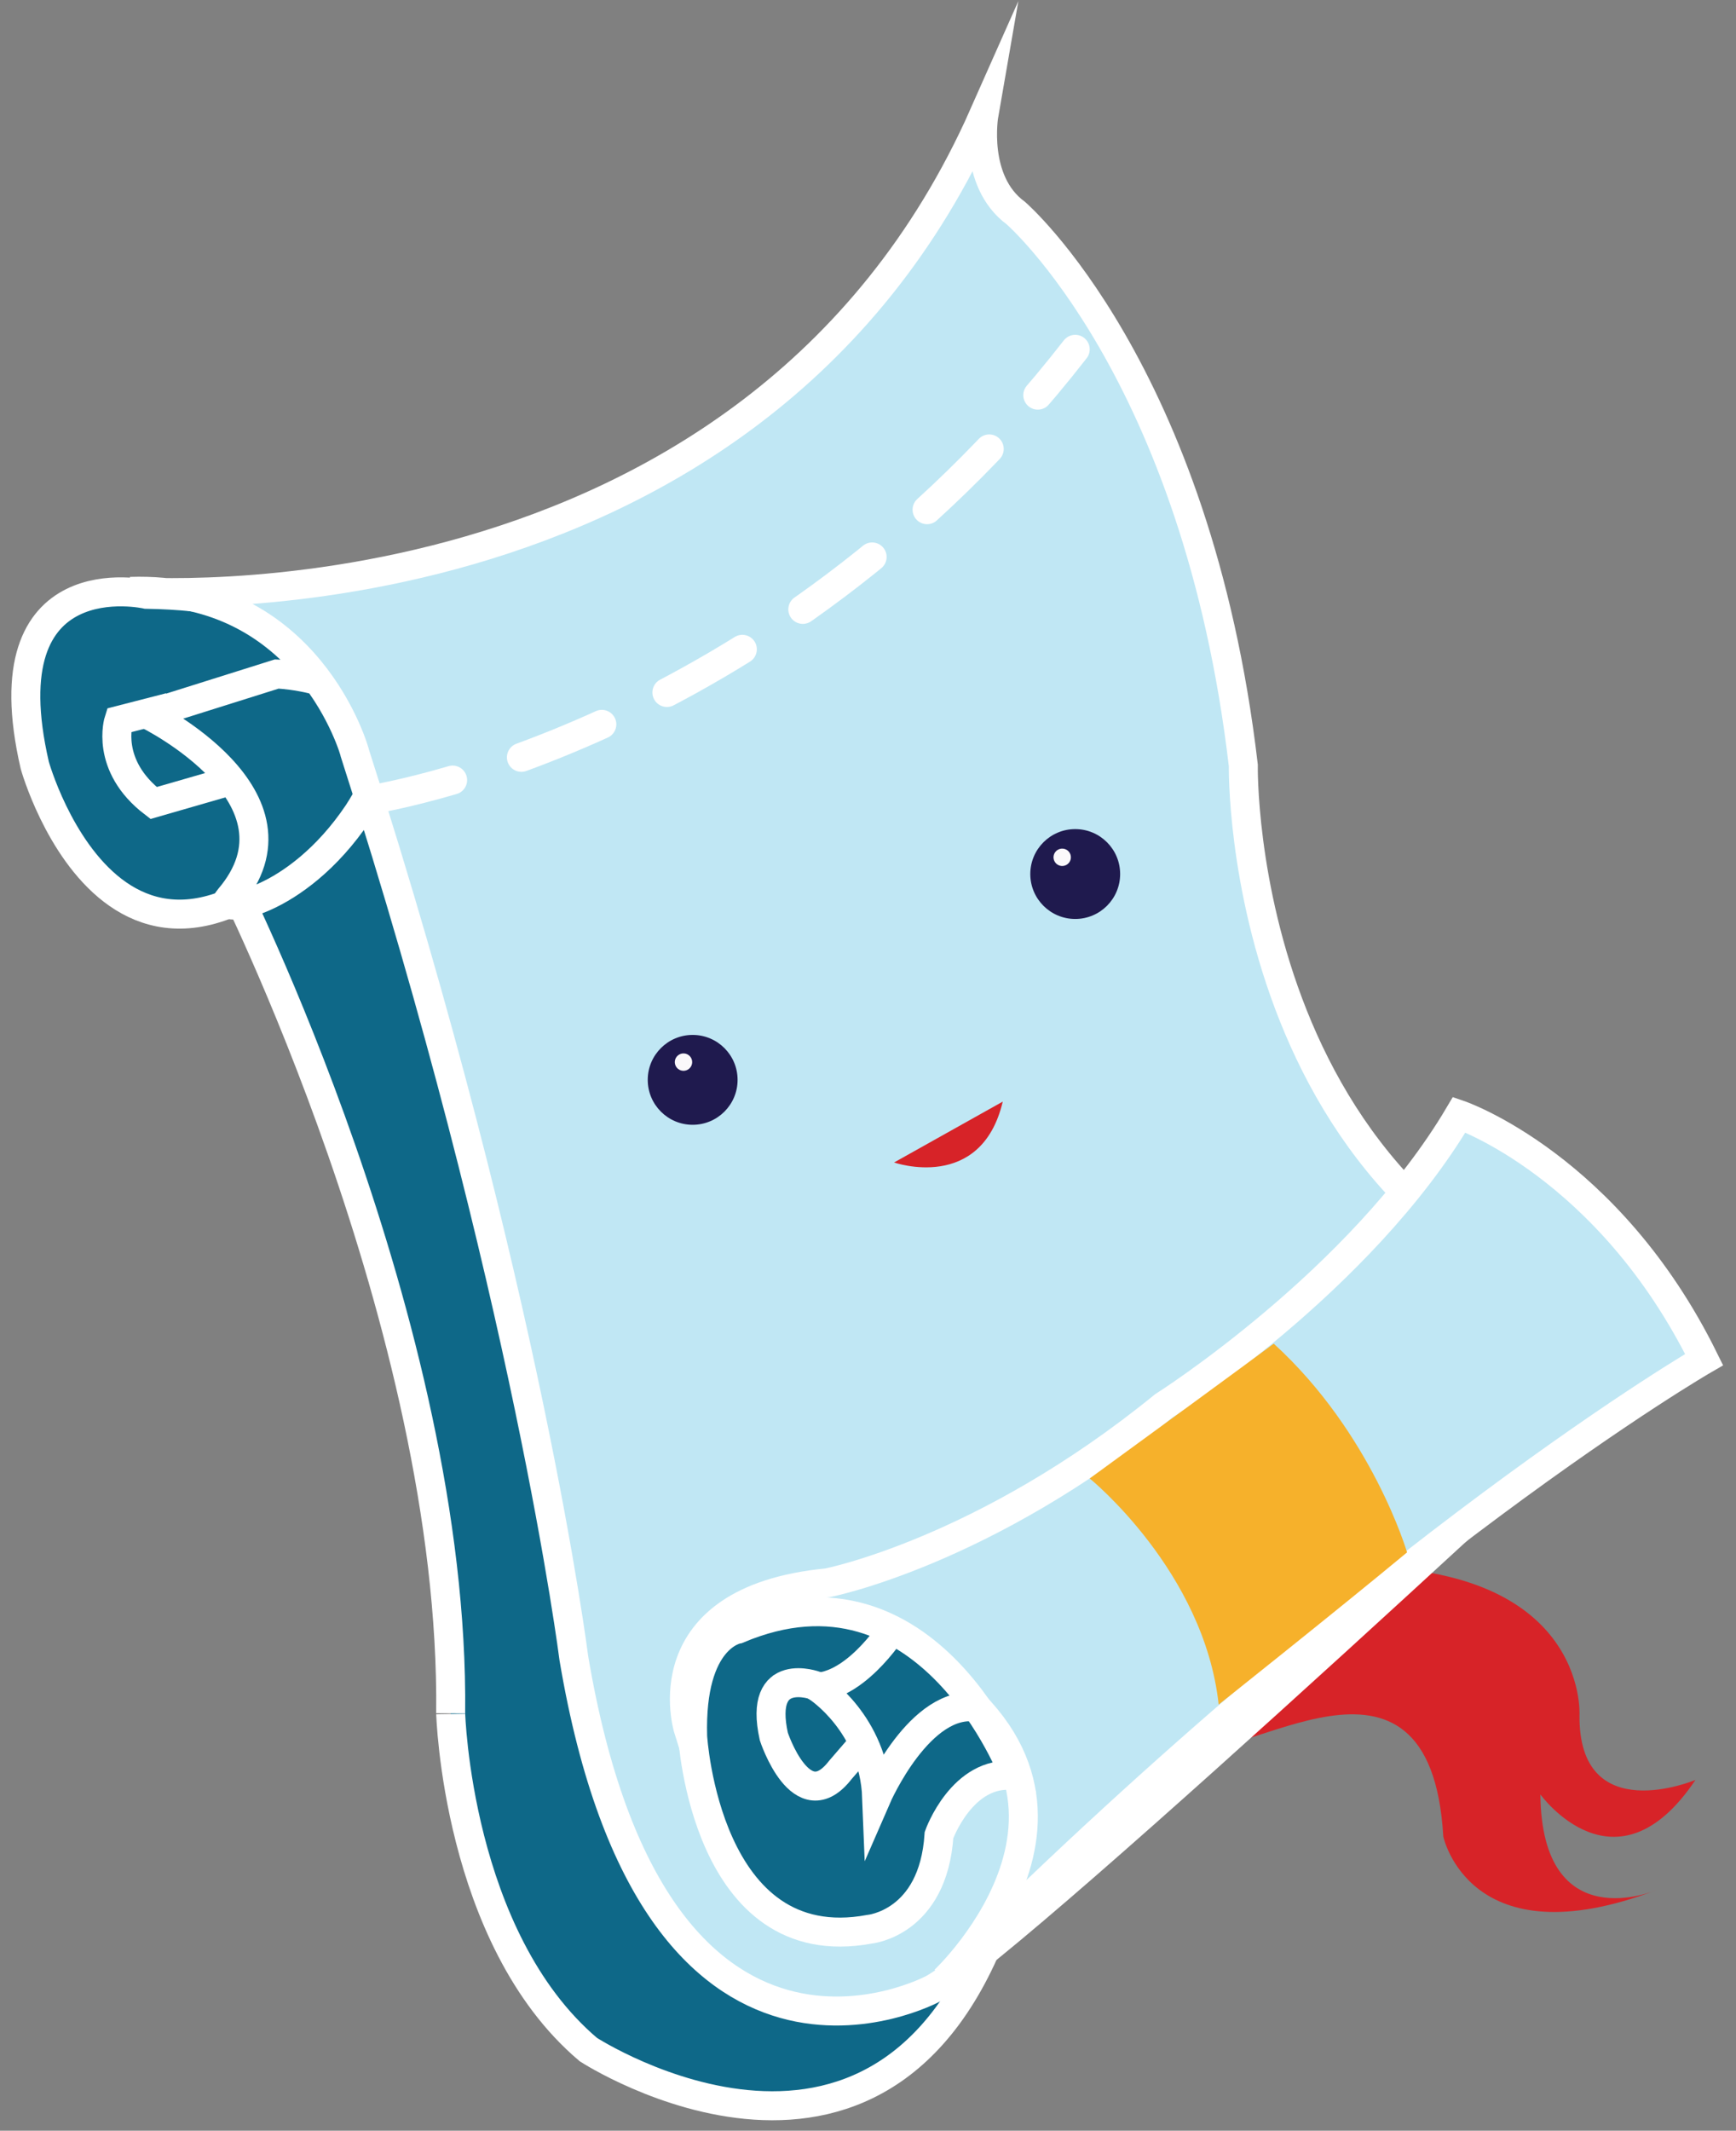 <?xml version="1.0" encoding="utf-8"?>
<!-- Generator: Adobe Illustrator 19.0.0, SVG Export Plug-In . SVG Version: 6.00 Build 0)  -->
<svg version="1.1" id="Layer_1" xmlns="http://www.w3.org/2000/svg" xmlns:xlink="http://www.w3.org/1999/xlink" x="0px" y="0px"
	 viewBox="0 0 119.8 147" style="enable-background:new 0 0 119.8 147;" xml:space="preserve">
<rect x="0" y="0" width="119.8" height="147" fill="#808080" stroke="none"/>
<style type="text/css">
	.st0{fill:#D72328;}
	.st1{fill:#0E6888;stroke:#FFFFFF;stroke-width:2;stroke-miterlimit:10;}
	.st2{fill:none;stroke:#FFFFFF;stroke-width:2;stroke-miterlimit:10;}
	.st3{fill:#C0E7F4;stroke:#FFFFFF;stroke-width:2;stroke-miterlimit:10;}
	.st4{fill:none;stroke:#FAFDFF;stroke-miterlimit:10;}
	
		.st5{fill:none;stroke:#FFFFFF;stroke-width:2;stroke-linecap:round;stroke-linejoin:round;stroke-miterlimit:10;stroke-dasharray:6,5;}
	.st6{fill:#1F1A4E;}
	.st7{fill:#FBF9FB;}
	.st8{fill:#0E6888;}
	.st9{fill:#F6B12B;}
</style>
<path id="XMLID_2_" class="st0" d="M82.5,120.3c2.7,1.9,16.2-9.1,17.1,6.4c0,0,1.8,8.6,14.7,3.7c0,0-7.9,3.4-8-6.6
	c0,0,5.2,7.2,10.7-1c0,0-8.1,3.4-8-4.5c0,0,0.6-10.6-16.4-10.2"/>
<path id="XMLID_19_" class="st1" d="M40.6,141.4c0,0,21.1,13.7,28.7-10.4L28.9,49.6c0,0-2.9,8.1-13.1,10.9c0,0,15.6,30.9,15.3,57.7
	C31.1,118.1,31.5,133.7,40.6,141.4z"/>
<path id="XMLID_67_" class="st1" d="M10.1,41c0,0-11-2.5-7.7,11.8c0,0,6.4,22.9,23.8,0.3C26.3,53,28.5,41.3,10.1,41z"/>
<path id="XMLID_68_" class="st1" d="M19.1,46.5l-8.9,2.8c0,0,11.6,5.7,5.6,12.7c-1,1.1,4.6,0.5,8.9-5.9
	C30.7,46.9,19.1,46.5,19.1,46.5z"/>
<path id="XMLID_62_" class="st2" d="M11.7,48.8l-3.5,0.9c0,0-1,3.1,2.4,5.7l5.2-1.5"/>
<path id="XMLID_66_" class="st3" d="M9,40.8c0,0,42.8,3.4,58.9-32.9c0,0-0.8,4.6,2.2,6.8c0,0,12.5,10.8,15.7,38.1
	c0,0-0.6,33,29.4,39.2c0,0-44.7,41.8-50.8,45.2c0,0-19.2,10.4-24.8-22.8c0,0-3.2-25.4-15.1-62.4C24.5,51.9,21.3,40.4,9,40.8z"/>
<path id="XMLID_12_" class="st4" d="M79.7,102.5"/>
<path id="XMLID_65_" class="st3" d="M47.5,119.3c0,0-2.8-8.9,9.6-10.1c0,0,10.8-2.1,23.2-12.2c0,0,13.6-8.6,20.4-20.1
	c0,0,10.3,3.5,16.9,16.9c0,0-22,12.7-51.4,41.8c-0.3,0.3-0.7,0.7-1,1c0,0,14-13.2-3-22.7C56.6,111.5,47.5,109,47.5,119.3z"/>
<path id="XMLID_23_" class="st3" d="M55.4,117.6"/>
<path id="XMLID_25_" class="st1" d="M47.8,119.8c0,0,0.9,15.4,12.2,13.3c0,0,4.4-0.4,4.8-6.5c0,0,1.6-4.5,5.2-4.1
	c0,0-5.9-15.7-19.1-10.1C50.9,112.4,47.6,112.9,47.8,119.8z"/>
<g id="XMLID_104_">
	<path id="XMLID_28_" class="st2" d="M61.8,112.1c0,0-2.5,4.1-5.4,4.3c0,0,3.9,2.5,4.1,7.6c0,0,3-6.9,7-6.2"/>
	<g id="XMLID_11_">
		<path id="XMLID_30_" class="st2" d="M56.3,116.3c0,0-4-1.5-2.9,3.5c0,0,1.9,5.8,4.6,2.3l1.9-2.2"/>
	</g>
</g>
<path id="XMLID_10_" class="st5" d="M25.4,55.2c0,0,27.7-4,48.8-31.1"/>
<g id="XMLID_29_">
	<path id="XMLID_37_" class="st0" d="M61.7,80.2c0,0,6,2.1,7.5-4.2"/>
	<g id="XMLID_34_">
		<circle id="XMLID_36_" class="st6" cx="74.2" cy="60.3" r="3.1"/>
		
			<ellipse id="XMLID_35_" transform="matrix(-0.488 -0.873 0.873 -0.488 57.478 151.977)" class="st7" cx="73.3" cy="59.1" rx="0.6" ry="0.6"/>
	</g>
	<g id="XMLID_31_">
		<circle id="XMLID_33_" class="st6" cx="47.8" cy="74.5" r="3.1"/>
		
			<ellipse id="XMLID_32_" transform="matrix(-0.488 -0.873 0.873 -0.488 6.161 150.164)" class="st7" cx="47.1" cy="73.3" rx="0.6" ry="0.6"/>
	</g>
</g>
<path id="XMLID_1_" class="st8" d="M-4.7,80.6"/>
<path id="XMLID_158_" class="st9" d="M75.2,102c0,0,7.9,6.4,8.9,15.6c0,0,8.3-6.6,13-10.5c0,0-2.4-8.2-9.2-14.4
	C87.9,92.7,85.9,94.2,75.2,102z"/>
</svg>
